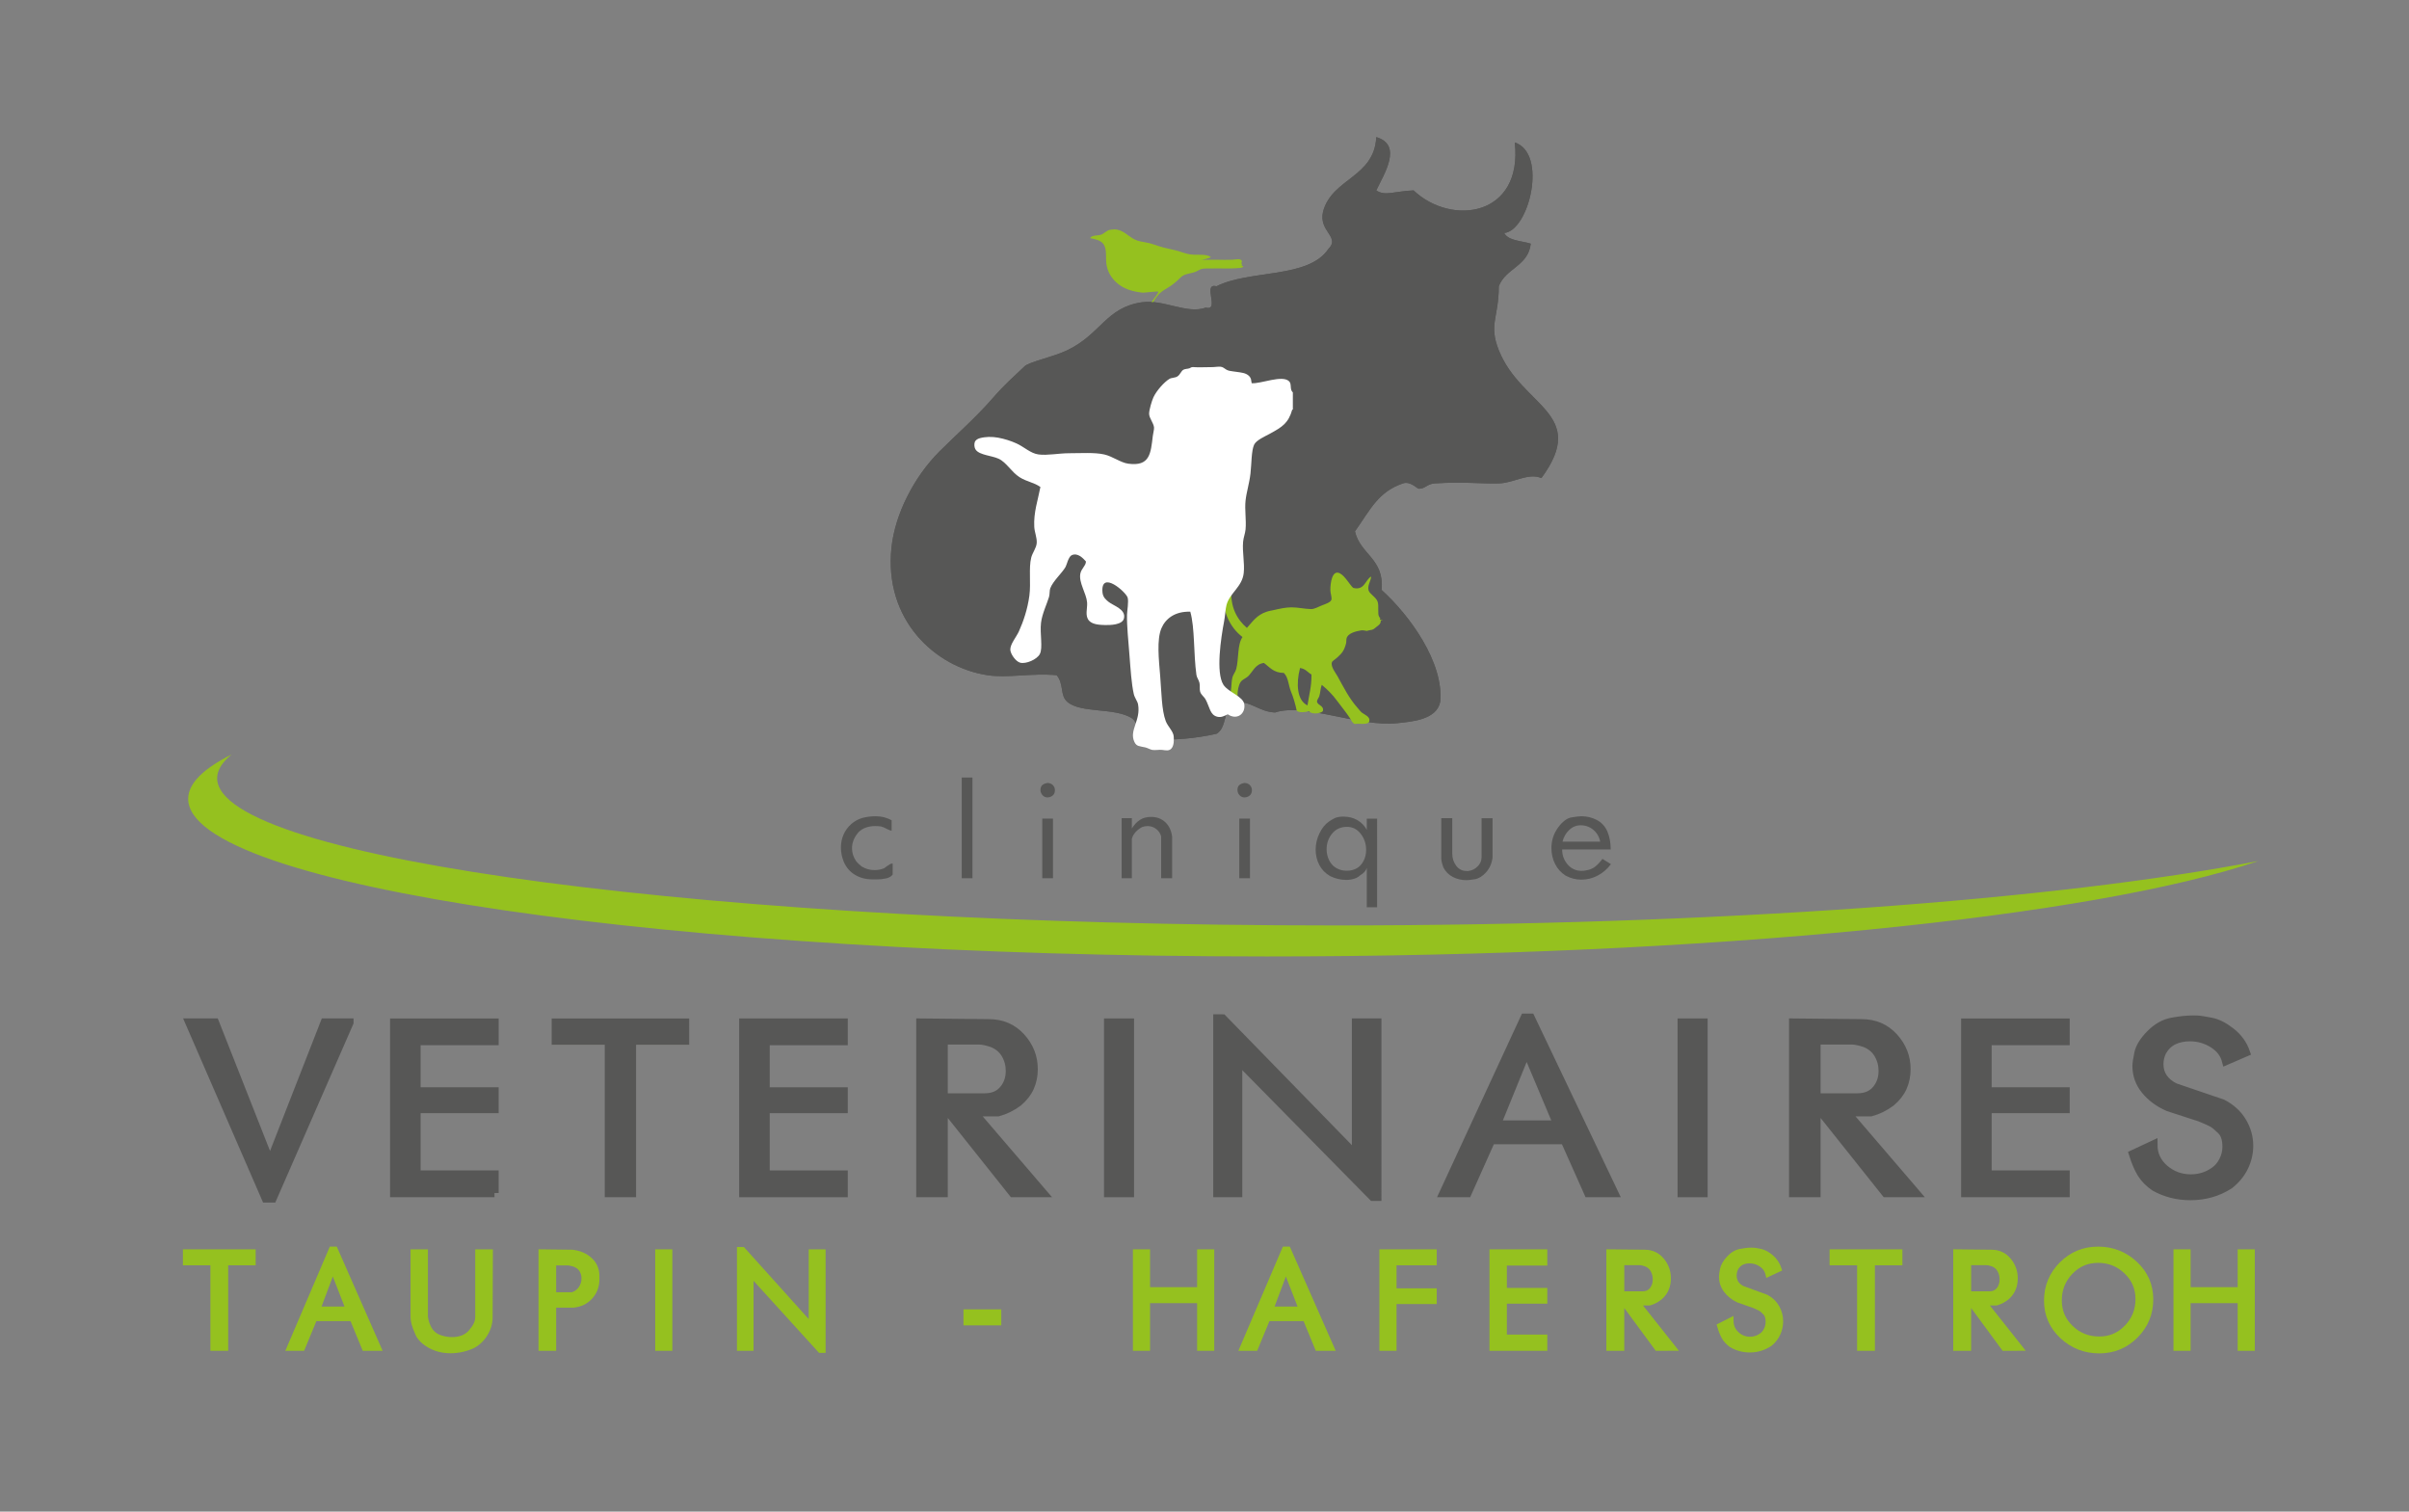 <?xml version="1.0" encoding="UTF-8"?> <svg xmlns="http://www.w3.org/2000/svg" xmlns:xlink="http://www.w3.org/1999/xlink" version="1.1" id="Calque_1" x="0px" y="0px" width="408px" height="256px" viewBox="0 0 408 256" xml:space="preserve"><rect x="0" y="0" width="408" height="256" fill="#808080" stroke="none"/> <g> <polygon fill="#95C11F" points="30.978,214.283 35.635,214.283 35.635,228.761 38.647,228.761 38.647,214.283 43.305,214.283 43.305,211.578 30.978,211.578 "></polygon> <path fill="#95C11F" d="M55.859,211.119l-7.536,17.643l3.186-0.004l2.076-5.027h5.779l2.07,5.029l3.372,0.002l-7.767-17.643H55.859 z M58.347,221.266h-3.891l1.913-5.087L58.347,221.266z"></path> <path fill="#95C11F" d="M80.488,223.012c0,0.393-0.087,0.761-0.266,1.125c-0.191,0.389-0.467,0.789-0.823,1.19 c-0.331,0.374-0.739,0.656-1.214,0.837c-1.125,0.43-2.591,0.363-3.888-0.189c-0.538-0.263-0.938-0.643-1.225-1.16 c-0.304-0.547-0.505-1.176-0.594-1.803v-11.434h-2.946v11.434c0,0.359,0.052,0.759,0.156,1.189 c0.104,0.428,0.324,1.024,0.674,1.821c0.378,0.864,1.135,1.617,2.248,2.237c1.09,0.608,2.335,0.916,3.699,0.916 c1.347,0,2.667-0.287,3.95-0.865c0.938-0.493,1.709-1.228,2.294-2.184c0.585-0.958,0.882-1.977,0.882-3.025l0.045-11.523h-2.992 V223.012z"></path> <path fill="#95C11F" d="M96.958,211.644l-5.755-0.072v17.189h2.99v-7.305l2.929-0.002c1.299-0.128,2.369-0.649,3.178-1.548 c0.809-0.898,1.219-1.99,1.219-3.247v-0.567c0-1.232-0.449-2.264-1.334-3.064C99.33,212.254,98.262,211.789,96.958,211.644z M94.194,214.305l2.048-0.005c0.348,0.054,0.679,0.134,0.96,0.23c0.44,0.179,0.755,0.432,0.962,0.774 c0.216,0.36,0.322,0.754,0.322,1.202c0,0.54-0.15,1.021-0.459,1.47c-0.288,0.419-0.665,0.701-1.151,0.861h-2.682V214.305z"></path> <rect x="110.969" y="211.578" fill="#95C11F" width="2.902" height="17.183"></rect> <polygon fill="#95C11F" points="136.971,223.389 125.992,211.189 124.812,211.18 124.812,228.761 127.627,228.761 127.627,216.914 138.715,229.111 139.83,229.111 139.83,211.578 136.971,211.578 "></polygon> <rect x="163.177" y="221.747" fill="#95C11F" width="6.402" height="2.706"></rect> <polygon fill="#95C11F" points="202.75,217.985 194.78,217.985 194.78,211.578 191.876,211.578 191.876,228.761 194.78,228.761 194.78,220.691 202.75,220.691 202.75,228.761 205.653,228.761 205.653,211.578 202.75,211.578 "></polygon> <path fill="#95C11F" d="M217.273,211.119l-7.539,17.643l3.188-0.004l2.076-5.027h5.781l2.071,5.029l3.373,0.002l-7.771-17.643 H217.273z M219.762,221.266h-3.893l1.914-5.088L219.762,221.266z"></path> <polygon fill="#95C11F" points="233.621,228.761 236.524,228.761 236.524,220.844 243.328,220.844 243.328,218.182 236.524,218.182 236.524,214.283 243.328,214.283 243.328,211.578 233.621,211.578 "></polygon> <polygon fill="#95C11F" points="252.262,228.761 262.057,228.761 262.057,226.012 255.209,226.012 255.209,220.779 262.057,220.779 262.057,218.117 255.209,218.117 255.209,214.327 262.057,214.327 262.057,211.578 252.262,211.578 "></polygon> <path fill="#95C11F" d="M279.369,221.085l0.143-0.021c0.703-0.208,1.356-0.555,1.965-1.051c0.535-0.486,0.928-1.034,1.165-1.626 c0.234-0.583,0.354-1.22,0.354-1.893c0-1.266-0.411-2.396-1.223-3.362c-0.833-0.988-1.914-1.489-3.208-1.489l-6.502-0.071v17.188 h3.034v-7.243l5.33,7.244l3.917-0.006l-6.08-7.674L279.369,221.085z M279.584,215.314c0.224,0.408,0.333,0.853,0.333,1.355 c0,0.591-0.154,1.072-0.473,1.473c-0.288,0.365-0.693,0.543-1.237,0.543h-3.11v-4.424h2.585c0.134,0,0.29,0.021,0.462,0.063 c0.189,0.046,0.369,0.102,0.522,0.16C279.074,214.658,279.374,214.93,279.584,215.314z"></path> <path fill="#95C11F" d="M299.339,219.285l-4.093-1.502c-0.761-0.41-1.115-0.973-1.115-1.77c0-0.334,0.074-0.671,0.201-0.963 c0.216-0.395,0.478-0.668,0.797-0.834c0.335-0.174,0.736-0.262,1.193-0.262c0.632,0,1.198,0.176,1.731,0.537 c0.51,0.346,0.822,0.781,0.954,1.332l0.144,0.596l2.682-1.255l-0.135-0.419c-0.275-0.859-0.765-1.592-1.454-2.176 c-0.683-0.577-1.347-0.934-1.976-1.059c-0.57-0.114-0.924-0.178-1.062-0.193c-0.146-0.016-0.345-0.025-0.601-0.025 c-0.57,0-1.226,0.074-1.946,0.219c-0.798,0.159-1.534,0.604-2.188,1.323c-0.643,0.707-1.032,1.403-1.159,2.069 c-0.118,0.621-0.173,1.029-0.173,1.285c0,0.967,0.291,1.844,0.865,2.607c0.558,0.739,1.297,1.331,2.247,1.777l2.762,0.971 c0.664,0.295,0.933,0.439,1.04,0.509c0.101,0.063,0.295,0.22,0.648,0.597c0.223,0.236,0.335,0.643,0.335,1.204 c0,0.395-0.081,0.76-0.249,1.118c-0.16,0.344-0.374,0.617-0.635,0.814c-0.281,0.211-0.569,0.365-0.857,0.456 c-0.292,0.093-0.59,0.14-0.888,0.14c-0.765,0-1.412-0.256-1.979-0.784c-0.556-0.519-0.825-1.149-0.825-1.931v-0.813l-2.866,1.45 l0.114,0.397c0.229,0.794,0.491,1.452,0.778,1.957c0.302,0.531,0.741,1.014,1.348,1.461c1.023,0.613,2.163,0.924,3.387,0.924 c1.367,0,2.619-0.391,3.761-1.191c0.622-0.539,1.097-1.17,1.41-1.875c0.312-0.7,0.47-1.443,0.47-2.211 c0-0.898-0.224-1.756-0.665-2.545C300.897,220.424,300.247,219.783,299.339,219.285z"></path> <polygon fill="#95C11F" points="309.868,214.283 314.528,214.283 314.528,228.761 317.541,228.761 317.541,214.283 322.201,214.283 322.201,211.578 309.868,211.578 "></polygon> <path fill="#95C11F" d="M338.114,221.085l0.143-0.021c0.702-0.207,1.355-0.555,1.963-1.05c0.536-0.487,0.929-1.034,1.167-1.627 c0.234-0.582,0.353-1.219,0.353-1.893c0-1.267-0.411-2.397-1.223-3.362c-0.833-0.988-1.915-1.489-3.209-1.489l-6.501-0.071v17.188 h3.034v-7.243l5.33,7.244l3.917-0.006l-6.079-7.674L338.114,221.085z M338.329,215.313c0.224,0.41,0.332,0.854,0.332,1.357 c0,0.59-0.154,1.071-0.472,1.473c-0.288,0.365-0.693,0.543-1.238,0.543h-3.11v-4.424h2.586c0.134,0,0.289,0.021,0.461,0.063 c0.189,0.046,0.369,0.102,0.523,0.16C337.819,214.658,338.119,214.93,338.329,215.313z"></path> <path fill="#95C11F" d="M355.329,211.119c-2.519,0-4.695,0.9-6.468,2.676c-1.775,1.775-2.675,3.953-2.675,6.473 c0,2.498,0.934,4.637,2.773,6.354c1.83,1.71,4.046,2.576,6.588,2.576c2.518,0,4.693-0.899,6.469-2.675 c1.773-1.775,2.673-3.953,2.673-6.475c0-2.498-0.933-4.636-2.773-6.354C360.086,211.985,357.869,211.119,355.329,211.119z M355.548,226.34c-1.779,0-3.251-0.582-4.501-1.777c-1.243-1.191-1.848-2.611-1.848-4.338c0-1.766,0.584-3.236,1.786-4.496 c1.197-1.252,2.618-1.86,4.344-1.86c1.764,0,3.232,0.585,4.489,1.788c1.25,1.198,1.858,2.621,1.858,4.35 c0,1.751-0.584,3.215-1.786,4.473C358.694,225.73,357.273,226.34,355.548,226.34z"></path> <polygon fill="#95C11F" points="378.983,211.578 378.983,217.985 371.013,217.985 371.013,211.578 368.109,211.578 368.109,228.761 371.013,228.761 371.013,220.691 378.983,220.691 378.983,228.761 381.887,228.761 381.887,211.578 "></polygon> </g> <g> <path fill="#575756" d="M151.189,148.112c-0.248,0.324-0.623,0.541-1.126,0.65c-0.503,0.11-1.046,0.166-1.629,0.166 c-0.117,0-0.241,0-0.372,0c-0.131,0-0.233,0-0.306,0c-1.079,0-2.045-0.248-2.898-0.744c-0.853-0.495-1.498-1.225-1.935-2.187 c-0.335-0.831-0.503-1.655-0.503-2.471c0-0.773,0.149-1.501,0.448-2.187c0.298-0.685,0.732-1.279,1.301-1.782 c0.568-0.503,1.203-0.849,1.902-1.039c0.7-0.189,1.458-0.284,2.274-0.284c0.948,0,1.837,0.226,2.668,0.678v1.75 c-0.131,0.029-0.405-0.066-0.82-0.287c-0.415-0.22-0.732-0.354-0.951-0.404s-0.568-0.075-1.05-0.075 c-0.54,0-1.049,0.084-1.531,0.251c-0.481,0.168-0.904,0.434-1.268,0.798c-0.729,0.846-1.094,1.75-1.094,2.711 c0,0.758,0.233,1.487,0.7,2.187c0.116,0.146,0.251,0.292,0.404,0.438c0.153,0.146,0.332,0.299,0.536,0.459 c0.67,0.409,1.4,0.612,2.187,0.612c0.539,0,1.079-0.104,1.618-0.312c0.335-0.268,0.692-0.513,1.072-0.736 c0.175-0.059,0.299-0.074,0.372-0.045V148.112z"></path> <path fill="#575756" d="M164.7,148.731h-1.815v-17.058h1.815V148.731z"></path> <path fill="#575756" d="M177.748,134.998c-0.146,0.029-0.255,0.043-0.328,0.043c-0.35,0-0.638-0.127-0.864-0.383 c-0.226-0.255-0.339-0.558-0.339-0.907c0-0.219,0.047-0.412,0.142-0.58c0.095-0.167,0.259-0.31,0.492-0.426 c0.102-0.029,0.222-0.066,0.361-0.109c0.138-0.044,0.266-0.051,0.383-0.022c0.335,0.043,0.598,0.183,0.787,0.416 c0.189,0.233,0.284,0.496,0.284,0.787C178.667,134.429,178.36,134.822,177.748,134.998z M178.339,148.731h-1.815v-10.104h1.815 V148.731z"></path> <path fill="#575756" d="M198.52,148.731h-1.859v-7.085c-0.147-0.525-0.435-0.948-0.861-1.269c-0.427-0.32-0.912-0.481-1.456-0.481 c-0.294,0-0.603,0.059-0.927,0.175c-0.412,0.219-0.769,0.492-1.07,0.82c-0.301,0.328-0.518,0.704-0.65,1.126v6.714h-1.728v-10.169 h1.728v1.75c0.379-0.627,0.831-1.112,1.356-1.454c0.525-0.343,1.151-0.514,1.88-0.514c0.992,0,1.804,0.303,2.438,0.908 s1.017,1.418,1.148,2.438V148.731z"></path> <path fill="#575756" d="M211.111,134.998c-0.146,0.029-0.255,0.043-0.328,0.043c-0.35,0-0.638-0.127-0.863-0.383 c-0.227-0.255-0.34-0.558-0.34-0.907c0-0.219,0.048-0.412,0.143-0.58c0.095-0.167,0.259-0.31,0.492-0.426 c0.102-0.029,0.223-0.066,0.361-0.109c0.138-0.044,0.266-0.051,0.383-0.022c0.334,0.043,0.598,0.183,0.787,0.416 c0.189,0.233,0.284,0.496,0.284,0.787C212.03,134.429,211.724,134.822,211.111,134.998z M211.702,148.731h-1.815v-10.104h1.815 V148.731z"></path> <path fill="#575756" d="M233.233,153.651h-1.75v-6.67c-0.073,0.251-0.208,0.483-0.405,0.696c-0.197,0.214-0.421,0.387-0.669,0.52 c-0.277,0.28-0.632,0.486-1.063,0.619c-0.431,0.132-0.873,0.199-1.326,0.199c-0.497,0-0.983-0.058-1.458-0.175 c-0.476-0.117-0.91-0.277-1.305-0.482c-0.804-0.468-1.41-1.096-1.819-1.885c-0.41-0.789-0.614-1.65-0.614-2.586 c0-0.949,0.215-1.87,0.646-2.761c0.43-0.891,0.966-1.556,1.607-1.994c0.642-0.438,1.137-0.687,1.487-0.745 c0.35-0.058,0.594-0.087,0.732-0.087c0.138,0,0.244,0,0.316,0c0.816,0,1.567,0.193,2.253,0.579 c0.686,0.387,1.225,0.937,1.618,1.651v-1.881h1.75V153.651z M230.937,145.796c0.146-0.263,0.255-0.556,0.328-0.877 s0.109-0.643,0.109-0.965c0-1.053-0.306-1.97-0.918-2.752s-1.386-1.173-2.318-1.173c-1.05,0-1.889,0.376-2.515,1.129 c-0.627,0.753-0.94,1.641-0.94,2.665c0,0.526,0.091,1.031,0.273,1.513c0.182,0.483,0.455,0.907,0.819,1.272 c0.656,0.57,1.437,0.855,2.34,0.855c0.627,0,1.185-0.139,1.674-0.417C230.277,146.768,230.659,146.352,230.937,145.796z"></path> <path fill="#575756" d="M252.784,145.232c-0.131,1.006-0.499,1.841-1.104,2.504c-0.604,0.664-1.231,1.05-1.881,1.159 c-0.648,0.109-1.118,0.164-1.41,0.164c-0.846,0-1.618-0.179-2.318-0.536c-0.699-0.357-1.239-0.9-1.618-1.629 c-0.189-0.496-0.306-0.977-0.35-1.443v-6.889h1.858v5.992c0,0.787,0.223,1.476,0.667,2.066c0.445,0.59,1.039,0.886,1.782,0.886 c0.117,0,0.204,0,0.263,0c0.612-0.073,1.141-0.333,1.586-0.778c0.444-0.445,0.667-0.968,0.667-1.567v-6.599h1.858V145.232z"></path> <path fill="#575756" d="M272.838,146.347c-0.612,0.817-1.355,1.458-2.23,1.924c-0.875,0.467-1.801,0.7-2.777,0.7 c-0.934,0-1.823-0.227-2.668-0.678c-0.787-0.51-1.386-1.173-1.794-1.99s-0.612-1.706-0.612-2.668c0-1.298,0.376-2.46,1.127-3.488 c0.75-1.028,1.523-1.604,2.317-1.728c0.795-0.124,1.338-0.186,1.63-0.186c0.933,0,1.804,0.211,2.613,0.634 c0.809,0.423,1.402,1.068,1.782,1.936c0.379,0.867,0.568,1.884,0.568,3.05h-8.223c0,0.992,0.313,1.845,0.938,2.559 c0.626,0.714,1.411,1.071,2.356,1.071c0.29,0,0.552-0.029,0.785-0.087c0.581-0.087,1.083-0.295,1.505-0.623 c0.422-0.328,0.836-0.769,1.243-1.323L272.838,146.347z M271.022,142.542c-0.16-0.816-0.547-1.483-1.159-2.001 c-0.612-0.517-1.334-0.776-2.165-0.776c-0.743,0-1.396,0.273-1.957,0.82c-0.562,0.546-0.93,1.199-1.104,1.957H271.022z"></path> </g> <g> <g> <g> <path fill-rule="evenodd" clip-rule="evenodd" fill="#575756" d="M233.092,23.221c4.541,1.328,1.288,6.3,0,9.023 c1.483,1.025,3.018,0.142,6.317,0c6.46,6.115,18.53,4.381,17.142-8.119c5.6,1.837,2.428,14.96-1.805,15.337 c0.762,1.34,2.905,1.306,4.51,1.805c-0.409,3.801-4.268,4.154-5.413,7.217c0.003,5.291-1.752,6.432,0,10.826 c3.826,9.589,15.313,10.63,7.218,21.655c-2.249-0.958-4.677,0.849-7.218,0.9c-3.35,0.069-5.991-0.31-10.824,0 c-1.381,0.089-1.623,0.929-2.709,0.904c-0.324-0.01-1.431-1.34-2.705-0.904c-4.207,1.438-5.492,4.408-8.122,8.121 c0.886,3.924,4.997,4.624,4.513,9.925c4.745,4.282,10.558,12.287,9.924,18.947c-0.605,3.043-4.795,3.346-7.219,3.607 c-6.624,0.708-15.675-3.49-20.751-1.803c-2.869-0.139-3.969-2.046-7.217-1.804c-1.449,1.256-0.961,4.453-2.708,5.412 c-3.451,0.76-7.241,1.18-11.728,0.902c-1.726-0.484-1.36-2.819-2.707-3.609c-3.022-1.771-8.524-0.733-10.826-2.705 c-1.278-1.097-0.534-3.013-1.805-4.514c-4.396-0.384-8.273,0.53-11.73,0c-8.909-1.367-17.556-9.404-16.239-21.651 c0.603-5.603,3.762-11.881,8.121-16.24c2.881-2.881,6.125-5.697,9.021-9.023c2.207-2.533,3.396-3.479,5.414-5.412 c0.774-0.742,4.844-1.568,7.218-2.708c5.695-2.735,6.549-7.238,12.63-8.119c3.655-0.53,7.688,2.068,10.826,0.902 c2.451,0.646-0.646-4.255,1.805-3.609c5.578-2.842,15.57-1.272,18.948-6.316c2.093-2.079-1.67-2.908-0.9-6.314 C225.592,30.157,232.75,30.098,233.092,23.221z"></path> </g> <path fill-rule="evenodd" clip-rule="evenodd" fill="#95C11F" d="M188.011,38.918c0.221-0.025,0.443-0.05,0.666-0.075 c1.489-0.014,2.319,1.132,3.481,1.705c0.616,0.305,1.292,0.406,2.002,0.527c0.687,0.118,1.301,0.342,1.967,0.57 c1.324,0.456,2.673,0.587,4.002,1.053c0.703,0.246,1.33,0.41,2.072,0.438c0.936,0.039,2.256-0.118,2.901,0.425 c-0.49,0.205-1.066,0.336-1.609,0.5c1.591-0.171,3.509,0.002,5.184-0.073c0.604-0.027,1.472-0.279,1.647,0.21 c0.052,0.142-0.089,0.233-0.072,0.404c0.005,0.063,0.267,0.32-0.043,0.322c0.073,0.132,0.327,0.034,0.344,0.238 c-0.268,0.262-0.807,0.239-1.356,0.272c-1.299,0.078-2.742-0.007-4.157,0.036c-0.55,0.014-1.176-0.046-1.612,0.103 c-0.344,0.118-0.646,0.345-0.977,0.466c-0.927,0.342-1.833,0.285-2.508,0.958c-0.555,0.555-1.126,1.064-1.81,1.513 c-0.689,0.452-1.406,0.79-1.94,1.41c-0.513,0.593-0.945,1.196-1.162,1.993c0.567-0.078,0.958-0.458,1.582-0.377 c0.077,0.084,0.166,0.15,0.192,0.295c-0.089,0.121-0.145-0.117-0.367-0.078c-0.194,0.038-0.281,0.289-0.433,0.367 c-0.427,0.224-0.879,0.167-1.208,0.534c-0.32,0.356-0.5,0.869-0.767,1.274c-0.053,0.083-0.071,0.313-0.247,0.267 c0.151-0.568,0.516-0.965,0.571-1.611c-0.468,0.096-0.883,0.468-1.438,0.6c-0.47,0.11-1.114-0.025-1.266,0.381 c-0.146-0.708,1.143-0.585,1.641-0.9c-0.233-0.08-0.582-0.313-0.795-0.028c0.096-0.659,1.117-0.171,1.578-0.417 c0.499-0.263,0.805-0.895,1.153-1.358c0.372-0.493,0.762-0.959,0.984-1.459c-0.417-0.13-2.568,0.253-2.917,0.134 c-1.63-0.2-2.854-0.62-3.887-1.424c-0.89-0.692-1.719-1.75-1.981-3.143c-0.254-1.36,0.16-2.783-0.621-3.734 c-0.475-0.58-1.441-0.758-2.162-0.906c-0.002-0.012-0.004-0.027-0.005-0.037c0.372-0.499,1.068-0.349,1.726-0.513 C186.984,39.623,187.413,39.001,188.011,38.918z"></path> <path fill-rule="evenodd" clip-rule="evenodd" fill="#575756" d="M233.092,23.221c4.541,1.328,1.288,6.3,0,9.023 c1.483,1.025,3.018,0.142,6.317,0c6.46,6.115,18.53,4.381,17.142-8.119c5.6,1.837,2.428,14.96-1.805,15.337 c0.762,1.34,2.905,1.306,4.51,1.805c-0.409,3.801-4.268,4.154-5.413,7.217c0.003,5.291-1.752,6.432,0,10.826 c3.826,9.589,15.313,10.63,7.218,21.655c-2.249-0.958-4.677,0.849-7.218,0.9c-3.35,0.069-5.991-0.31-10.824,0 c-1.381,0.089-1.623,0.929-2.709,0.904c-0.324-0.01-1.431-1.34-2.705-0.904c-4.207,1.438-5.492,4.408-8.122,8.121 c0.886,3.924,4.997,4.624,4.513,9.925c4.745,4.282,10.558,12.287,9.924,18.947c-0.605,3.043-4.795,3.346-7.219,3.607 c-6.624,0.708-15.675-3.49-20.751-1.803c-2.869-0.139-3.969-2.046-7.217-1.804c-1.449,1.256-0.961,4.453-2.708,5.412 c-3.451,0.76-7.241,1.18-11.728,0.902c-1.726-0.484-1.36-2.819-2.707-3.609c-3.022-1.771-8.524-0.733-10.826-2.705 c-1.278-1.097-0.534-3.013-1.805-4.514c-4.396-0.384-8.273,0.53-11.73,0c-8.909-1.367-17.556-9.404-16.239-21.651 c0.603-5.603,3.762-11.881,8.121-16.24c2.881-2.881,6.125-5.697,9.021-9.023c2.207-2.533,3.396-3.479,5.414-5.412 c0.774-0.742,4.844-1.568,7.218-2.708c5.695-2.735,6.549-7.238,12.63-8.119c3.655-0.53,7.688,2.068,10.826,0.902 c2.451,0.646-0.646-4.255,1.805-3.609c5.578-2.842,15.57-1.272,18.948-6.316c2.093-2.079-1.67-2.908-0.9-6.314 C225.592,30.157,232.75,30.098,233.092,23.221z"></path> <path fill-rule="evenodd" clip-rule="evenodd" fill="#95C11F" d="M229.173,99.555c1.939,0.529,2.071-1.418,3.057-1.915 c-0.081,0.851-0.654,1.484-0.444,2.326c0.164,0.632,1.277,1.148,1.537,1.938c0.253,0.748-0.063,2.136,0.268,2.552 c0.061,0.077,0.018,0.199,0.281,0.158c-0.078,0.061-0.292,0.084-0.153,0.231c0.011,0.187,0.26,0.158,0.42,0.212 c-0.011,0.105-0.203,0.011-0.288,0.036c0.011,0.594-0.338,0.758-0.723,1.068c-0.474,0.381-0.491,0.477-1.175,0.569 c-0.156,0.018-0.366,0.11-0.484,0.119c-0.1,0.005-0.541-0.158-0.953-0.091c-0.93,0.149-2.274,0.505-2.46,1.371 c-0.063,0.283-0.014,0.594-0.085,0.858c-0.335,1.221-0.666,1.612-1.502,2.374c-0.339,0.31-0.822,0.562-0.897,0.82 c-0.221,0.731,0.677,1.828,0.986,2.394c1.061,1.926,1.936,3.677,3.303,5.232c0.264,0.299,0.584,0.726,0.822,0.9 c0.477,0.354,1.424,0.68,1.228,1.445c-0.188,0.726-1.872,0.288-2.466,0.461c-0.435-0.189-0.577-0.628-0.815-0.997 c-0.666-1.02-1.478-1.984-2.21-2.978c-0.733-0.993-1.609-1.888-2.56-2.657c-0.246,0.626-0.221,1.361-0.427,1.945 c-0.09,0.256-0.402,0.616-0.374,0.892c0.063,0.644,1.26,0.674,0.979,1.626c-0.409,0.436-1.965,0.568-2.349-0.012 c-0.541,0.176-1.56,0.32-2.062-0.046c-0.238-1.128-0.555-2.248-0.993-3.307c-0.434-1.046-0.398-2.317-1.195-3.122 c-1.744,0.003-2.403-0.986-3.375-1.687c-1.48,0.188-1.894,1.516-2.689,2.271c-0.344,0.322-0.954,0.523-1.244,0.947 c-0.392,0.573-0.545,1.541-0.539,2.324c0.006,0.489,0.354,1.288,0.018,1.725c-0.428,0.55-1.888,0.229-1.94-0.521 c-0.026-0.358,0.43-0.783,0.579-1.123c0.387-0.89,0.231-2.184,0.484-3.188c0.117-0.47,0.496-0.877,0.641-1.408 c0.445-1.662,0.167-4.143,1.064-5.412c-2.148-1.62-3.715-4.673-3.239-8.678c0.106-0.9,0.672-1.515,1.476-0.842 c0.104,0.511-0.075,0.936-0.111,1.383c-0.243,3.036,0.96,5.175,2.618,6.59c1.076-1.205,1.695-2.161,3.286-2.721 c0.424-0.151,0.926-0.224,1.356-0.322c0.961-0.219,1.947-0.436,2.894-0.439c1.09-0.005,2.168,0.263,3.293,0.295 c0.647,0.018,1.264-0.399,1.996-0.673c0.502-0.188,1.36-0.48,1.481-0.89c0.117-0.417-0.157-1.086-0.168-1.589 c-0.028-1.253,0.303-3.595,1.62-2.896C227.83,97.58,228.55,98.975,229.173,99.555z M220.149,113.273 c-0.608,2.36-0.559,5.311,1.296,6.191c0.238-1.728,0.712-3.205,0.673-5.237c-0.659-0.361-1.011-1-1.962-1.096 C220.156,113.177,220.153,113.225,220.149,113.273z"></path> </g> <path fill-rule="evenodd" clip-rule="evenodd" fill="#FFFFFF" d="M218.964,66.458c0,0.97,0,1.941,0,2.913c-0.035,0-0.067,0-0.103,0 c-0.648,2.289-1.705,2.944-3.745,4.056c-0.872,0.475-2.342,1.114-2.705,1.871c-0.48,1-0.441,3.322-0.623,4.891 c-0.203,1.728-0.681,3.167-0.833,4.577c-0.171,1.595,0.147,3.262,0,4.889c-0.063,0.705-0.351,1.361-0.415,2.081 c-0.16,1.783,0.286,3.586,0.104,5.303c-0.251,2.35-2.374,3.392-2.914,5.411c-0.199,0.749-0.219,1.776-0.415,2.808 c-0.521,2.748-1.431,8.653-0.107,10.714c0.821,1.272,3.364,1.943,3.538,3.328c0.205,1.638-1.283,2.706-2.808,1.666 c-0.594,0.292-1.105,0.577-1.767,0.417c-1.255-0.306-1.279-1.637-1.977-2.914c-0.301-0.55-0.769-0.763-0.936-1.351 c-0.12-0.418,0.007-0.927-0.105-1.456c-0.101-0.491-0.456-0.904-0.518-1.353c-0.511-3.645-0.251-7.969-1.041-10.715 c-2.607-0.087-4.208,1.196-4.889,2.81c-0.81,1.912-0.443,5.236-0.208,8.112c0.223,2.725,0.24,5.741,0.936,7.594 c0.351,0.932,1.287,1.731,1.353,2.6c0.048,0.628,0.059,1.548-0.388,2.052c-0.42,0.47-0.997,0.299-1.542,0.237 c-0.571-0.068-1.148,0.089-1.71,0c-0.287-0.046-0.813-0.338-1.146-0.417c-1.032-0.242-1.497-0.139-1.872-0.936 c-0.931-1.974,1.112-3.627,0.623-6.347c-0.1-0.566-0.579-1.105-0.726-1.767c-0.397-1.739-0.554-4.305-0.73-6.553 c-0.196-2.52-0.459-5.037-0.417-6.866c0.018-0.674,0.308-2.237,0.105-2.911c-0.286-0.952-4.554-4.704-4.266-0.937 c0.073,0.922,0.623,1.312,1.041,1.664c0.764,0.641,2.988,1.231,2.6,2.809c-0.271,1.104-2.354,1.134-3.203,1.114 c-0.844-0.021-2.063-0.064-2.684-0.715c-0.781-0.826-0.271-2.114-0.352-3.104c-0.134-1.577-1.442-3.346-1.145-4.887 c0.164-0.858,1.023-1.456,0.934-2.082c-0.525-0.581-1.404-1.493-2.392-1.04c-0.564,0.256-0.845,1.63-1.04,1.976 c-0.593,1.052-2.125,2.374-2.602,3.641c-0.132,0.353-0.064,0.968-0.207,1.456c-0.32,1.093-1.176,2.871-1.353,4.371 c-0.221,1.883,0.351,4.241-0.208,5.304c-0.479,0.915-2.356,1.726-3.328,1.456c-0.777-0.217-1.632-1.49-1.666-2.184 c-0.044-0.935,1.034-2.184,1.456-3.12c0.776-1.719,1.465-3.77,1.771-6.033c0.29-2.171-0.133-4.674,0.312-6.45 c0.208-0.836,0.884-1.637,0.936-2.497c0.05-0.893-0.367-1.81-0.417-2.705c-0.135-2.447,0.614-4.538,1.04-6.761 c-1.102-0.795-2.271-0.861-3.537-1.666c-1.359-0.859-2.219-2.52-3.536-3.12c-0.669-0.304-1.413-0.418-2.116-0.618 c-0.618-0.174-1.502-0.408-1.835-1.018c-0.173-0.316-0.205-0.806-0.102-1.149c0.116-0.381,0.502-0.598,0.865-0.698 c0.481-0.132,1-0.196,1.5-0.213c1.066-0.036,2.169,0.206,3.182,0.52c0.518,0.16,1.029,0.353,1.521,0.577 c1.335,0.607,2.388,1.694,3.745,1.872c1.515,0.199,3.406-0.208,5.2-0.208c1.926,0,4.286-0.166,5.93,0.208 c1.42,0.324,2.762,1.385,4.058,1.561c3.679,0.503,3.807-1.741,4.159-4.683c0.063-0.513,0.242-1.143,0.208-1.456 c-0.077-0.758-0.805-1.552-0.831-2.289c-0.023-0.612,0.459-2.221,0.728-2.809c0.523-1.141,1.856-2.611,2.706-3.12 c0.361-0.217,0.968-0.169,1.353-0.415c0.503-0.324,0.617-0.929,1.039-1.146c0.306-0.156,0.667-0.126,0.991-0.231 c0.128-0.041,0.24-0.144,0.363-0.178c0.235-0.068,0.544-0.003,0.788-0.003c0.326,0,0.653,0.003,0.981,0.003 c0.628,0,1.258-0.003,1.888-0.028c0.411-0.015,0.82-0.093,1.233-0.068c0.438,0.028,0.647,0.289,1.014,0.499 c0.173,0.101,0.358,0.162,0.553,0.203c0.394,0.082,0.803,0.114,1.201,0.176c0.723,0.112,1.545,0.151,2.094,0.699 c0.144,0.146,0.246,0.313,0.311,0.506c0.024,0.064,0.131,0.711,0.128,0.711c1.53,0.141,5.2-1.47,6.347-0.313 C218.818,65.068,218.384,65.934,218.964,66.458z"></path> </g> <path fill-rule="evenodd" clip-rule="evenodd" fill="#95C11F" d="M225.995,156.727c-104.502,0-189.219-11.167-189.219-24.938 c0-1.367,0.85-2.708,2.455-4.016c-4.783,2.384-7.359,4.907-7.359,7.516c0,14.739,81.789,26.688,182.681,26.688 c75.306,0,139.964-6.658,167.916-16.164C348.411,152.4,291.039,156.727,225.995,156.727z"></path> <g> <path fill="#575756" stroke="#575756" stroke-width="1.417" stroke-miterlimit="10" d="M59.168,173.184L46.16,202.941h-1.141 l-12.924-29.758h4.308l9.334,23.673l9.25-23.673H59.168z"></path> <path fill="#575756" stroke="#575756" stroke-width="1.417" stroke-miterlimit="10" d="M83.749,202.044H66.771v-28.86h16.978v3.12 H70.529v8.541h13.219v2.964H70.529v11.115h13.219V202.044z"></path> <path fill="#575756" stroke="#575756" stroke-width="1.417" stroke-miterlimit="10" d="M116.016,176.226h-8.996v25.818h-3.885 v-25.818h-8.996v-3.042h21.877V176.226z"></path> <path fill="#575756" stroke="#575756" stroke-width="1.417" stroke-miterlimit="10" d="M142.877,202.044h-16.978v-28.86h16.978 v3.12h-13.219v8.541h13.219v2.964h-13.219v11.115h13.219V202.044z"></path> <path fill="#575756" stroke="#575756" stroke-width="1.417" stroke-miterlimit="10" d="M176.633,202.037l-5.079,0.007 l-11.741-14.742v14.742h-3.928v-28.86l11.572,0.117c2.224,0,4.047,0.78,5.469,2.34c1.421,1.561,2.133,3.367,2.133,5.421 c0,1.093-0.204,2.106-0.612,3.042c-0.408,0.937-1.076,1.794-2.004,2.574c-1.041,0.78-2.18,1.34-3.417,1.677l-4.135-0.007 L176.633,202.037z M168.049,176.655c-0.366-0.13-0.754-0.24-1.162-0.332c-0.409-0.091-0.781-0.137-1.119-0.137h-5.955v9.673h6.969 c1.352,0,2.4-0.436,3.146-1.307c0.746-0.871,1.119-1.931,1.119-3.179c0-1.04-0.253-1.989-0.76-2.847 C169.781,177.669,169.034,177.045,168.049,176.655z"></path> <path fill="#575756" stroke="#575756" stroke-width="1.417" stroke-miterlimit="10" d="M191.363,202.044h-3.674v-28.86h3.674 V202.044z"></path> <path fill="#575756" stroke="#575756" stroke-width="1.417" stroke-miterlimit="10" d="M233.26,202.668h-0.761l-22.807-23.166 v22.542h-3.505v-29.563l0.88,0.006l22.603,23.19v-22.494h3.59V202.668z"></path> <path fill="#575756" stroke="#575756" stroke-width="1.417" stroke-miterlimit="10" d="M273.383,202.044l-4.385-0.003 l-3.999-8.967h-12.454l-4.008,8.966l-4.044,0.004l13.727-29.679h1.014L273.383,202.044z M263.8,190.461l-5.248-12.459 l-5.073,12.459H263.8z"></path> <path fill="#575756" stroke="#575756" stroke-width="1.417" stroke-miterlimit="10" d="M288.503,202.044h-3.675v-28.86h3.675 V202.044z"></path> <path fill="#575756" stroke="#575756" stroke-width="1.417" stroke-miterlimit="10" d="M324.455,202.037l-5.079,0.007 l-11.741-14.742v14.742h-3.928v-28.86l11.572,0.117c2.225,0,4.048,0.78,5.47,2.34c1.422,1.561,2.133,3.367,2.133,5.421 c0,1.093-0.204,2.106-0.611,3.042c-0.408,0.937-1.077,1.794-2.005,2.574c-1.04,0.78-2.18,1.34-3.417,1.677l-4.134-0.007 L324.455,202.037z M315.871,176.655c-0.366-0.13-0.754-0.24-1.162-0.332c-0.408-0.091-0.781-0.137-1.119-0.137h-5.955v9.673h6.969 c1.352,0,2.4-0.436,3.146-1.307s1.119-1.931,1.119-3.179c0-1.04-0.253-1.989-0.76-2.847 C317.603,177.669,316.856,177.045,315.871,176.655z"></path> <path fill="#575756" stroke="#575756" stroke-width="1.417" stroke-miterlimit="10" d="M349.828,202.044H332.85v-28.86h16.979 v3.12h-13.22v8.541h13.22v2.964h-13.22v11.115h13.22V202.044z"></path> <path fill="#575756" stroke="#575756" stroke-width="1.417" stroke-miterlimit="10" d="M380.363,178.215l-3.336,1.443 c-0.311-1.196-1.056-2.165-2.238-2.906c-1.183-0.74-2.479-1.111-3.886-1.111c-1.042,0-1.958,0.189-2.745,0.565 c-0.789,0.378-1.437,0.995-1.943,1.853c-0.338,0.702-0.507,1.418-0.507,2.146c0,1.742,0.887,3.056,2.661,3.938l8.024,2.73 c1.464,0.752,2.583,1.771,3.357,3.054c0.774,1.284,1.162,2.652,1.162,4.104c0,1.245-0.275,2.438-0.824,3.579 c-0.549,1.142-1.372,2.152-2.471,3.034c-1.971,1.271-4.181,1.906-6.631,1.906c-2.196,0-4.209-0.507-6.039-1.521 c-0.986-0.676-1.739-1.437-2.26-2.282c-0.521-0.844-0.992-1.943-1.415-3.295l3.421-1.6c0,1.639,0.634,3.003,1.9,4.096 c1.268,1.092,2.76,1.638,4.478,1.638c0.676,0,1.344-0.097,2.006-0.291c0.661-0.194,1.31-0.512,1.942-0.952 c0.634-0.439,1.141-1.036,1.521-1.787c0.381-0.751,0.57-1.541,0.57-2.371c0-1.242-0.303-2.161-0.908-2.758 c-0.605-0.596-1.084-0.997-1.436-1.204c-0.353-0.208-1.063-0.531-2.133-0.972l-5.405-1.756c-1.605-0.702-2.9-1.657-3.887-2.866 c-0.985-1.209-1.478-2.58-1.478-4.114c0-0.391,0.105-1.099,0.316-2.126c0.211-1.026,0.88-2.112,2.006-3.256 s2.358-1.839,3.695-2.086c1.338-0.247,2.527-0.371,3.569-0.371c0.45,0,0.803,0.014,1.056,0.039 c0.254,0.026,0.908,0.137,1.964,0.332c1.056,0.194,2.182,0.76,3.379,1.696C379.047,175.68,379.885,176.837,380.363,178.215z"></path> </g> <rect x="627" y="161" fill="#575756" stroke="#575756" stroke-miterlimit="10" width="106" height="71"></rect> </svg> 
